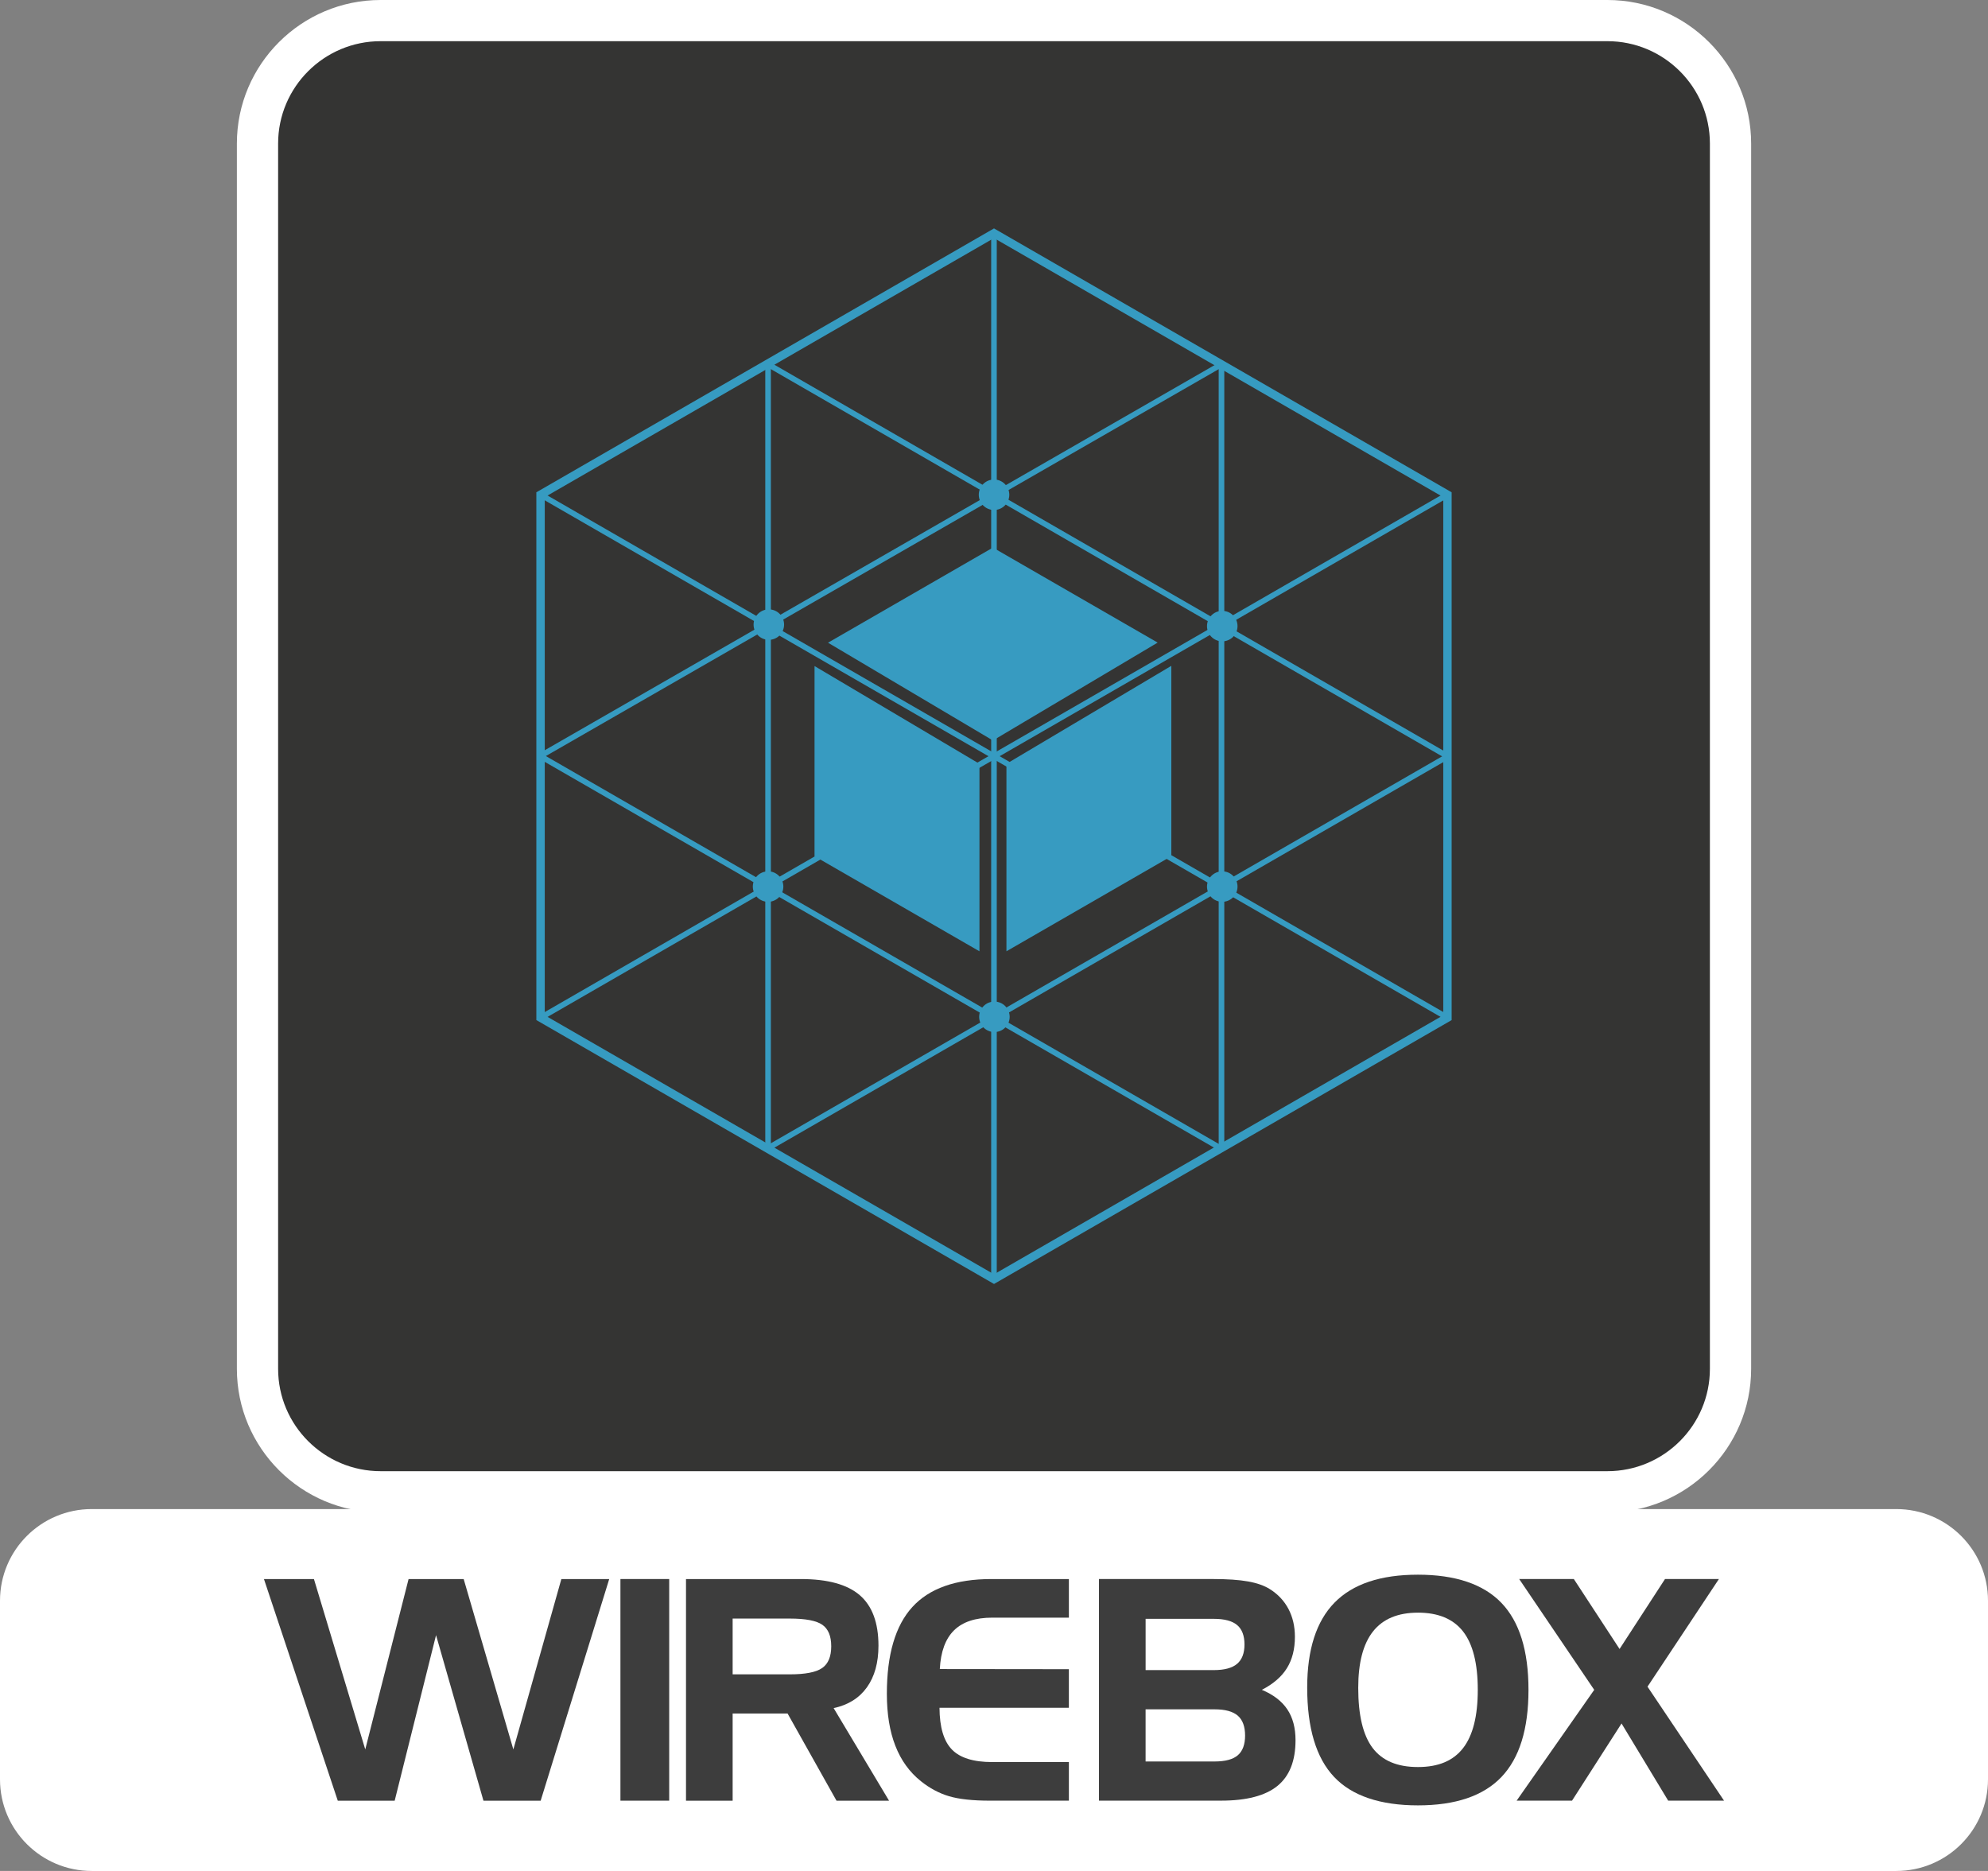 <svg width="374" height="352" viewBox="0 0 374 352" fill="none" xmlns="http://www.w3.org/2000/svg">
<rect x="0" y="0" width="374" height="352" fill="#808080" stroke="none"/>
<g clip-path="url(#clip0_1_652)">
<path d="M356.738 283.916H17.262C7.729 283.916 0 291.635 0 301.158V334.762C0 344.284 7.729 352.004 17.262 352.004H356.738C366.271 352.004 374 344.284 374 334.762V301.158C374 291.635 366.271 283.916 356.738 283.916Z" fill="white"/>
<path d="M302.402 3.875H71.602C58.812 3.875 48.443 14.231 48.443 27.006V257.53C48.443 270.305 58.812 280.662 71.602 280.662H302.402C315.192 280.662 325.561 270.305 325.561 257.53V27.006C325.561 14.231 315.192 3.875 302.402 3.875Z" fill="#343433"/>
<path d="M302.402 284.536H71.602C56.694 284.536 44.564 272.42 44.564 257.53V27.006C44.564 12.116 56.69 0 71.602 0H302.402C317.31 0 329.44 12.116 329.44 27.006V257.53C329.44 272.42 317.31 284.536 302.402 284.536ZM71.602 7.749C60.969 7.749 52.322 16.389 52.322 27.006V257.53C52.322 268.151 60.973 276.787 71.602 276.787H302.402C313.035 276.787 321.681 268.147 321.681 257.53V27.006C321.681 16.386 313.031 7.749 302.402 7.749H71.602Z" fill="white"/>
<path d="M49.661 297.082H59.061L68.716 329.136L76.866 297.082H87.231L96.576 329.136L105.607 297.082H114.611L101.716 338.78H90.951L82.033 307.636L74.251 338.78H63.545L49.657 297.082H49.661Z" fill="#3D3D3D"/>
<path d="M125.895 338.776H116.721V297.078H125.895V338.776Z" fill="#3D3D3D"/>
<path d="M129.057 297.082H150.668C155.703 297.082 159.396 298.093 161.743 300.116C164.09 302.138 165.265 305.308 165.265 309.62C165.265 312.817 164.54 315.424 163.093 317.451C161.646 319.473 159.559 320.779 156.832 321.364L167.255 338.78H157.371L148.169 322.383H137.831V338.78H129.057V297.082ZM148.596 304.513H137.831V315.01H148.596C151.513 315.01 153.538 314.614 154.675 313.82C155.811 313.026 156.378 311.666 156.378 309.736C156.378 307.807 155.823 306.478 154.717 305.695C153.608 304.913 151.568 304.517 148.596 304.517V304.513Z" fill="#3D3D3D"/>
<path d="M186.678 304.343C183.501 304.343 181.104 305.137 179.486 306.726C177.868 308.314 176.976 310.744 176.805 314.014L201.085 314.041V321.302H176.747C176.767 324.932 177.535 327.544 179.059 329.132C180.58 330.721 183.121 331.515 186.678 331.515H201.089V338.776H186.255C182.981 338.776 180.409 338.497 178.536 337.939C176.662 337.381 174.905 336.44 173.256 335.119C171.119 333.418 169.513 331.201 168.446 328.466C167.375 325.734 166.844 322.468 166.844 318.667C166.844 311.294 168.442 305.85 171.638 302.344C174.835 298.837 179.792 297.082 186.511 297.082H201.089V304.343H186.678Z" fill="#3D3D3D"/>
<path d="M229.725 338.776H206.749V297.078H228.189C230.897 297.078 233.096 297.229 234.792 297.531C236.487 297.834 237.852 298.318 238.896 298.977C240.428 299.941 241.6 301.189 242.403 302.719C243.205 304.25 243.609 305.99 243.609 307.939C243.609 310.263 243.109 312.235 242.104 313.851C241.099 315.467 239.528 316.827 237.391 317.923C239.547 318.83 241.146 320.054 242.178 321.596C243.209 323.138 243.725 325.072 243.725 327.397C243.725 331.294 242.589 334.162 240.316 336.006C238.042 337.85 234.512 338.772 229.721 338.772L229.725 338.776ZM215.524 304.568V314.211H228.36C230.346 314.211 231.805 313.82 232.732 313.034C233.659 312.247 234.124 311.034 234.124 309.388C234.124 307.741 233.659 306.505 232.732 305.73C231.805 304.955 230.346 304.568 228.36 304.568H215.524ZM228.503 331.403C230.509 331.403 231.967 331.012 232.875 330.225C233.783 329.438 234.237 328.206 234.237 326.525C234.237 324.843 233.779 323.576 232.86 322.782C231.94 321.988 230.49 321.592 228.499 321.592H215.52V331.407H228.499L228.503 331.403Z" fill="#3D3D3D"/>
<path d="M245.921 317.505C245.921 310.337 247.639 305.006 251.072 301.507C254.506 298.008 259.735 296.261 266.752 296.261C273.77 296.261 279.065 298.028 282.459 301.565C285.853 305.102 287.552 310.558 287.552 317.931C287.552 325.304 285.853 330.771 282.459 334.328C279.061 337.885 273.828 339.66 266.752 339.66C259.676 339.66 254.339 337.874 250.972 334.297C247.604 330.725 245.921 325.126 245.921 317.505ZM266.752 303.405C262.989 303.405 260.177 304.579 258.315 306.924C256.453 309.268 255.522 312.813 255.522 317.559C255.522 322.705 256.426 326.471 258.23 328.861C260.037 331.252 262.877 332.449 266.752 332.449C270.627 332.449 273.405 331.264 275.248 328.888C277.09 326.517 278.013 322.86 278.013 317.923C278.013 312.987 277.09 309.31 275.248 306.947C273.405 304.583 270.573 303.402 266.752 303.402V303.405Z" fill="#3D3D3D"/>
<path d="M299.919 317.927L285.803 297.078H296.083L304.687 310.24L313.236 297.078H323.377L309.943 317.33L324.342 338.776H313.834L305.059 324.254L295.745 338.776H285.322L299.919 317.927Z" fill="#3D3D3D"/>
<path d="M187 241.563L186.604 241.335L100.901 191.915V92.621L101.297 92.393L187 42.973L273.095 92.621V191.919L187 241.567V241.563ZM102.484 191.008L187 239.746L271.52 191.008V93.532L187 44.794L102.484 93.532V191.008Z" fill="#369BC1"/>
<path d="M187.52 43.791H186.469V240.556H187.52V43.791Z" fill="#369BC1"/>
<path d="M144.599 67.993L144.073 68.902L272.1 142.76L272.626 141.851L144.599 67.993Z" fill="#369BC1"/>
<path d="M229.537 68.09L101.363 141.794L101.888 142.704L230.061 69L229.537 68.09Z" fill="#369BC1"/>
<path d="M101.947 92.611L101.421 93.52L272.008 191.891L272.534 190.982L101.947 92.611Z" fill="#369BC1"/>
<path d="M101.957 141.82L101.431 142.729L229.396 216.492L229.922 215.582L101.957 141.82Z" fill="#369BC1"/>
<path d="M272.089 141.846L144.235 215.545L144.76 216.454L272.615 142.755L272.089 141.846Z" fill="#369BC1"/>
<path d="M272.055 92.624L101.521 190.964L102.047 191.873L272.581 93.533L272.055 92.624Z" fill="#369BC1"/>
<path d="M145.023 68.46H143.972V215.98H145.023V68.46Z" fill="#369BC1"/>
<path d="M230.323 68.537H229.271V215.879H230.323V68.537Z" fill="#369BC1"/>
<path d="M184.137 93.082C184.137 91.498 185.421 90.215 187.008 90.215C188.594 90.215 189.878 91.502 189.878 93.082C189.878 94.663 188.594 95.95 187.008 95.95C185.421 95.95 184.137 94.667 184.137 93.082Z" fill="#379BC1"/>
<path d="M227.072 117.794C227.072 116.21 228.356 114.927 229.943 114.927C231.529 114.927 232.813 116.21 232.813 117.794C232.813 119.379 231.529 120.662 229.943 120.662C228.356 120.662 227.072 119.375 227.072 117.794Z" fill="#379BC1"/>
<path d="M141.769 117.512C141.769 115.927 143.053 114.645 144.639 114.645C146.226 114.645 147.51 115.927 147.51 117.512C147.51 119.096 146.226 120.379 144.639 120.379C143.053 120.379 141.769 119.093 141.769 117.512Z" fill="#379BC1"/>
<path d="M227.072 166.8C227.072 165.215 228.356 163.933 229.943 163.933C231.529 163.933 232.813 165.219 232.813 166.8C232.813 168.381 231.529 169.667 229.943 169.667C228.356 169.667 227.072 168.384 227.072 166.8Z" fill="#379BC1"/>
<path d="M141.629 166.8C141.629 165.215 142.913 163.933 144.5 163.933C146.086 163.933 147.37 165.219 147.37 166.8C147.37 168.381 146.086 169.667 144.5 169.667C142.913 169.667 141.629 168.384 141.629 166.8Z" fill="#379BC1"/>
<path d="M184.207 191.303C184.207 189.718 185.491 188.436 187.078 188.436C188.664 188.436 189.948 189.722 189.948 191.303C189.948 192.884 188.664 194.17 187.078 194.17C185.491 194.17 184.207 192.887 184.207 191.303Z" fill="#379BC1"/>
<path fill-rule="evenodd" clip-rule="evenodd" d="M184.265 143.704L153.239 125.311L153.236 161.085L184.265 178.978V143.704Z" fill="#379BC1"/>
<path fill-rule="evenodd" clip-rule="evenodd" d="M186.798 139.314L217.789 120.898L186.798 103.024L155.773 120.917L186.798 139.314Z" fill="#379BC1"/>
<path fill-rule="evenodd" clip-rule="evenodd" d="M189.339 143.704V178.974L220.361 161.085V125.269L189.339 143.704Z" fill="#379BC1"/>
</g>
<defs>
<clipPath id="clip0_1_652">
<rect width="374" height="352" fill="white"/>
</clipPath>
</defs>
</svg>
